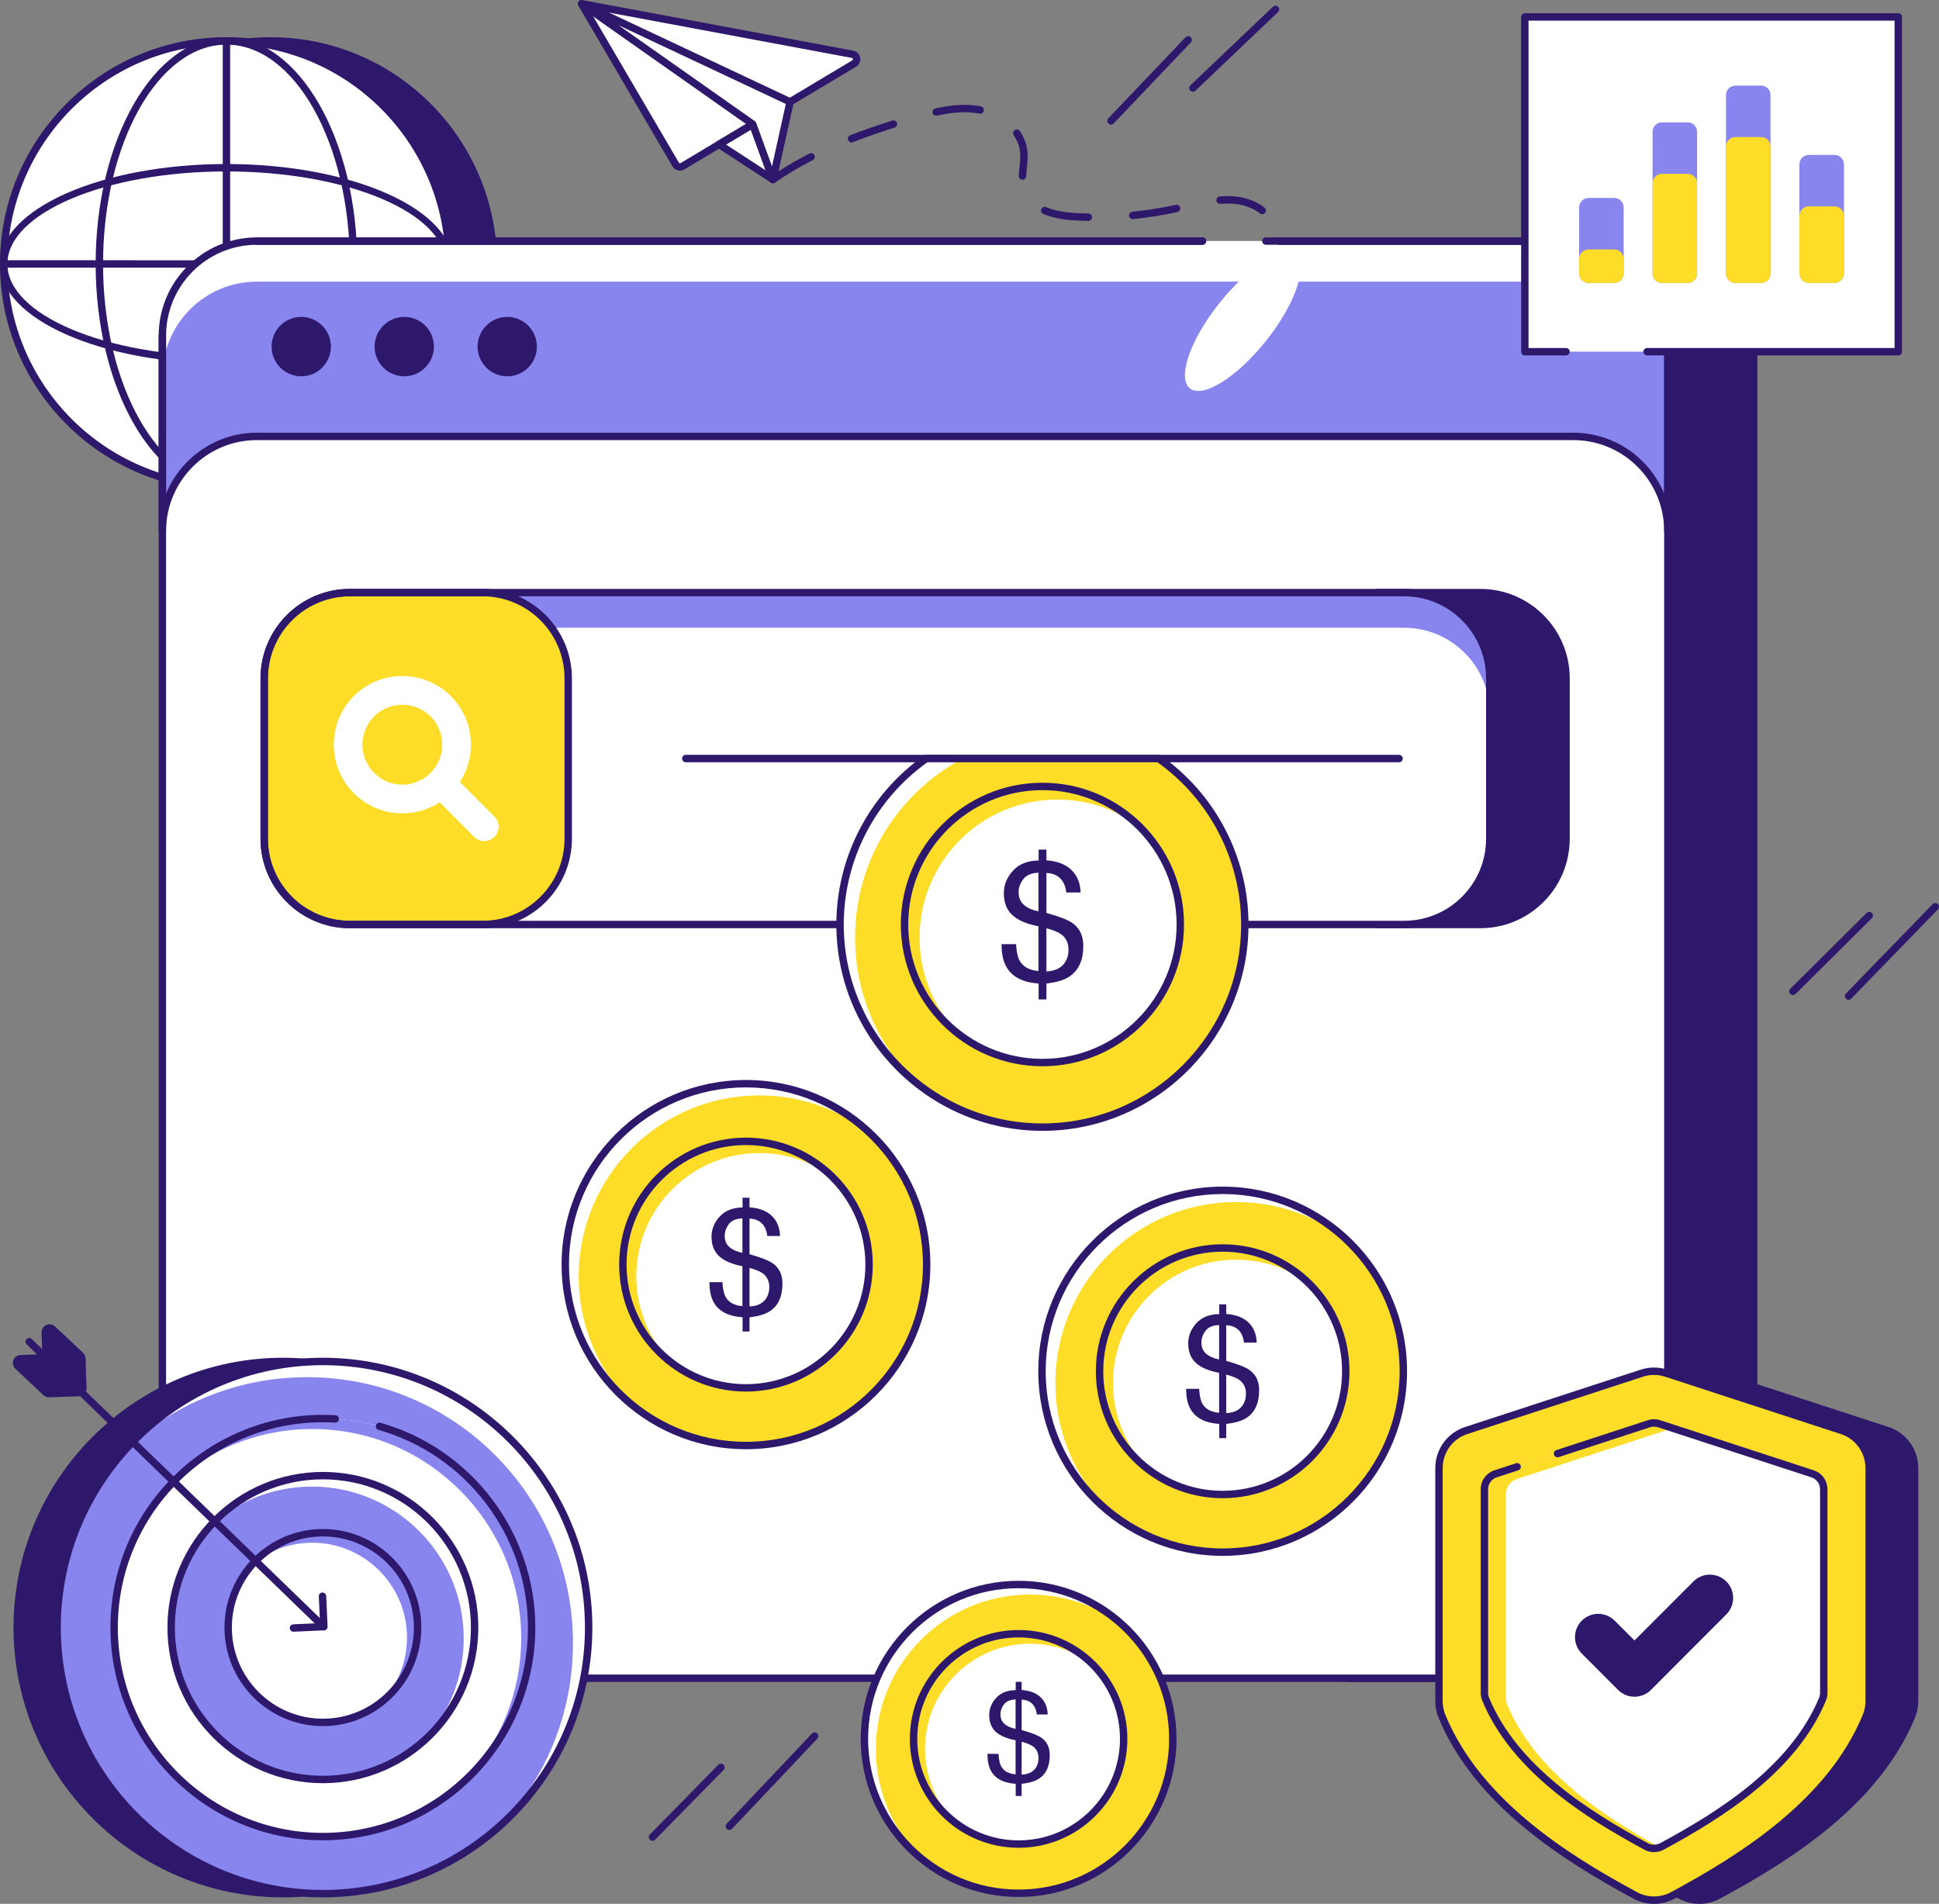 <svg xmlns="http://www.w3.org/2000/svg" width="166" height="163" viewBox="0 0 166 163" fill="none"><rect x="0" y="0" width="166" height="163" fill="#808080" stroke="none"/><g clip-path="url(#clip0_563_511)"><path d="M119.461 25.54C118.557 25.54 117.643 25.43 116.745 25.212C116.575 25.17 116.471 24.999 116.512 24.829C116.553 24.659 116.725 24.554 116.894 24.596C117.844 24.826 118.809 24.93 119.764 24.901C119.948 24.891 120.084 25.034 120.089 25.209C120.095 25.384 119.957 25.53 119.782 25.535C119.675 25.538 119.568 25.54 119.46 25.54L119.461 25.54ZM113.334 23.747C113.276 23.747 113.218 23.732 113.165 23.698C112.063 23.005 111.103 22.155 110.308 21.17L110.26 21.11C110.151 20.972 110.174 20.773 110.311 20.664C110.448 20.555 110.647 20.578 110.756 20.716L110.787 20.755C111.551 21.702 112.46 22.506 113.502 23.162C113.65 23.255 113.695 23.451 113.602 23.599C113.542 23.695 113.439 23.747 113.334 23.747V23.747ZM93.178 18.911H93.172C92.787 18.904 92.403 18.89 92.018 18.87C90.964 18.812 90.056 18.628 89.32 18.321C89.159 18.253 89.082 18.067 89.15 17.906C89.217 17.744 89.402 17.668 89.564 17.735C90.224 18.01 91.084 18.183 92.053 18.236C92.43 18.257 92.807 18.27 93.184 18.277C93.359 18.28 93.498 18.425 93.495 18.6C93.492 18.773 93.351 18.912 93.178 18.912L93.178 18.911ZM96.972 18.759C96.811 18.759 96.674 18.637 96.657 18.473C96.64 18.299 96.767 18.144 96.941 18.126C98.187 18.003 99.437 17.804 100.655 17.536C100.826 17.498 100.995 17.606 101.033 17.777C101.07 17.948 100.962 18.117 100.791 18.155C99.549 18.428 98.274 18.631 97.004 18.758C96.993 18.759 96.983 18.759 96.972 18.759L96.972 18.759ZM108.057 18.338C107.99 18.338 107.923 18.317 107.866 18.273C107.739 18.176 107.608 18.088 107.477 18.011C106.672 17.536 105.721 17.354 104.478 17.449C104.305 17.462 104.152 17.332 104.138 17.157C104.125 16.983 104.255 16.831 104.43 16.817C105.809 16.711 106.879 16.921 107.798 17.464C107.951 17.554 108.103 17.656 108.25 17.768C108.389 17.874 108.416 18.073 108.31 18.213C108.247 18.295 108.153 18.338 108.057 18.338L108.057 18.338ZM66.168 15.687C66.067 15.687 65.968 15.639 65.906 15.55C65.807 15.406 65.844 15.209 65.987 15.109C66.999 14.41 68.109 13.75 69.288 13.147C69.444 13.067 69.635 13.129 69.714 13.285C69.794 13.44 69.732 13.632 69.576 13.711C68.422 14.303 67.336 14.948 66.347 15.631C66.292 15.669 66.23 15.688 66.168 15.688V15.687ZM87.534 15.389C87.528 15.389 87.523 15.389 87.518 15.389C87.343 15.381 87.208 15.232 87.217 15.057C87.229 14.817 87.254 14.574 87.278 14.331C87.312 14.001 87.344 13.689 87.344 13.377C87.344 13.243 87.338 13.121 87.326 13.004C87.273 12.504 87.093 12.024 86.789 11.578C86.69 11.433 86.728 11.236 86.872 11.137C87.017 11.039 87.214 11.076 87.312 11.22C87.675 11.755 87.892 12.333 87.956 12.937C87.97 13.077 87.977 13.221 87.977 13.378C87.977 13.722 87.942 14.065 87.908 14.397C87.884 14.628 87.861 14.86 87.849 15.089C87.841 15.258 87.701 15.39 87.533 15.39L87.534 15.389ZM72.9 12.195C72.774 12.195 72.654 12.119 72.605 11.994C72.541 11.831 72.622 11.646 72.785 11.583C73.896 11.148 75.076 10.736 76.393 10.323C76.56 10.271 76.738 10.364 76.79 10.531C76.843 10.698 76.749 10.876 76.582 10.928C75.279 11.337 74.112 11.745 73.015 12.174C72.977 12.188 72.938 12.195 72.9 12.195H72.9ZM80.145 9.91C80 9.91 79.869 9.81 79.836 9.662C79.798 9.491 79.906 9.322 80.076 9.283C81.614 8.942 82.855 8.889 83.975 9.108C84.147 9.141 84.258 9.308 84.225 9.479C84.191 9.651 84.024 9.763 83.853 9.73C82.82 9.528 81.663 9.58 80.213 9.903C80.19 9.908 80.167 9.91 80.144 9.91L80.145 9.91Z" fill="#2E186B"></path><path d="M23.169 41.693C33.701 41.693 42.239 33.144 42.239 22.598C42.239 12.052 33.701 3.503 23.169 3.503C12.637 3.503 4.099 12.052 4.099 22.598C4.099 33.144 12.637 41.693 23.169 41.693Z" fill="#2E186B"></path><path d="M23.169 42.01C12.479 42.01 3.782 33.302 3.782 22.598C3.782 11.894 12.479 3.186 23.169 3.186C33.859 3.186 42.556 11.894 42.556 22.598C42.556 33.302 33.859 42.01 23.169 42.01V42.01ZM23.169 3.82C12.828 3.82 4.415 12.244 4.415 22.598C4.415 32.953 12.828 41.377 23.169 41.377C33.51 41.377 41.923 32.953 41.923 22.598C41.923 12.244 33.51 3.82 23.169 3.82Z" fill="#2E186B"></path><path d="M19.387 41.693C29.919 41.693 38.457 33.144 38.457 22.598C38.457 12.052 29.919 3.503 19.387 3.503C8.855 3.503 0.317 12.052 0.317 22.598C0.317 33.144 8.855 41.693 19.387 41.693Z" fill="white"></path><path d="M19.387 42.01C8.697 42.01 0 33.302 0 22.598C0 11.893 8.697 3.186 19.387 3.186C30.077 3.186 38.774 11.894 38.774 22.598C38.774 33.302 30.077 42.01 19.387 42.01V42.01ZM19.387 3.82C9.046 3.82 0.633 12.244 0.633 22.598C0.633 32.953 9.046 41.377 19.387 41.377C29.728 41.377 38.141 32.953 38.141 22.598C38.141 12.244 29.728 3.82 19.387 3.82Z" fill="#2E186B"></path><path d="M19.387 31.152C8.697 31.152 0 27.315 0 22.598C0 17.881 8.697 14.043 19.387 14.043C30.077 14.043 38.774 17.881 38.774 22.598C38.774 27.315 30.077 31.152 19.387 31.152ZM19.387 14.678C9.046 14.678 0.633 18.231 0.633 22.598C0.633 26.965 9.046 30.518 19.387 30.518C29.728 30.518 38.141 26.965 38.141 22.598C38.141 18.231 29.728 14.678 19.387 14.678Z" fill="#2E186B"></path><path d="M19.387 42.01C13.212 42.01 8.189 33.302 8.189 22.598C8.189 11.894 13.212 3.186 19.387 3.186C25.561 3.186 30.585 11.894 30.585 22.598C30.585 33.302 25.561 42.01 19.387 42.01V42.01ZM19.387 3.82C13.561 3.82 8.822 12.244 8.822 22.598C8.822 32.953 13.561 41.377 19.387 41.377C25.212 41.377 29.951 32.953 29.951 22.598C29.951 12.244 25.212 3.82 19.387 3.82Z" fill="#2E186B"></path><path d="M19.387 42.01C19.212 42.01 19.07 41.869 19.07 41.693V3.503C19.07 3.327 19.212 3.186 19.387 3.186C19.562 3.186 19.703 3.327 19.703 3.503V41.693C19.703 41.868 19.562 42.01 19.387 42.01V42.01Z" fill="#2E186B"></path><path d="M38.457 22.917L0.317 22.915C0.142 22.915 0 22.773 0 22.598C0 22.423 0.142 22.281 0.317 22.281L38.457 22.283C38.632 22.283 38.774 22.425 38.774 22.6C38.774 22.775 38.632 22.917 38.457 22.917Z" fill="#2E186B"></path><path d="M55.859 157.603C55.779 157.603 55.699 157.573 55.638 157.512C55.513 157.389 55.511 157.189 55.634 157.064L61.495 151.091C61.618 150.966 61.819 150.965 61.943 151.088C62.068 151.211 62.07 151.411 61.947 151.536L56.085 157.508C56.023 157.571 55.941 157.603 55.859 157.603V157.603Z" fill="#2E186B"></path><path d="M62.441 156.676C62.363 156.676 62.285 156.647 62.224 156.589C62.096 156.469 62.091 156.268 62.211 156.141L69.512 148.418C69.633 148.291 69.833 148.285 69.96 148.405C70.087 148.526 70.093 148.727 69.973 148.854L62.671 156.577C62.609 156.642 62.525 156.676 62.441 156.676V156.676Z" fill="#2E186B"></path><path d="M153.494 85.192C153.413 85.192 153.332 85.161 153.27 85.099C153.147 84.974 153.147 84.773 153.272 84.65L159.804 78.163C159.929 78.04 160.129 78.041 160.252 78.165C160.375 78.29 160.375 78.49 160.25 78.613L153.718 85.1C153.656 85.162 153.575 85.192 153.494 85.192Z" fill="#2E186B"></path><path d="M158.26 85.595C158.181 85.595 158.101 85.565 158.039 85.505C157.914 85.383 157.911 85.183 158.033 85.057L165.456 77.411C165.578 77.286 165.779 77.283 165.904 77.405C166.03 77.527 166.032 77.728 165.91 77.853L158.487 85.499C158.425 85.563 158.343 85.595 158.26 85.595Z" fill="#2E186B"></path><path d="M102.128 7.852C102.044 7.852 101.961 7.819 101.899 7.753C101.778 7.626 101.783 7.425 101.91 7.305L108.981 0.574C109.107 0.453 109.308 0.458 109.429 0.585C109.549 0.712 109.544 0.913 109.417 1.033L102.346 7.764C102.285 7.823 102.207 7.852 102.128 7.852H102.128Z" fill="#2E186B"></path><path d="M95.118 10.663C95.039 10.663 94.961 10.634 94.899 10.576C94.772 10.455 94.768 10.254 94.888 10.127L101.487 3.198C101.608 3.071 101.809 3.067 101.935 3.187C102.062 3.308 102.067 3.509 101.946 3.636L95.347 10.565C95.285 10.63 95.201 10.663 95.118 10.663V10.663Z" fill="#2E186B"></path><path d="M142.043 20.642H115.4V143.681H142.043C146.513 143.681 150.135 140.054 150.135 135.579V28.744C150.135 24.269 146.512 20.642 142.043 20.642Z" fill="#2E186B"></path><path d="M142.043 143.999H115.4C115.225 143.999 115.083 143.857 115.083 143.682V20.641C115.083 20.466 115.225 20.325 115.4 20.325H142.043C146.68 20.325 150.452 24.102 150.452 28.744V135.579C150.452 140.222 146.68 143.999 142.043 143.999ZM115.716 143.364H142.043C146.33 143.364 149.818 139.872 149.818 135.579V28.744C149.818 24.451 146.33 20.959 142.043 20.959H115.716V143.365V143.364Z" fill="#2E186B"></path><path d="M134.696 20.642H21.992C17.524 20.642 13.901 24.269 13.901 28.744V135.579C13.901 140.054 17.524 143.681 21.992 143.681H134.696C139.164 143.681 142.787 140.054 142.787 135.579V28.744C142.787 24.269 139.164 20.642 134.696 20.642Z" fill="white"></path><path d="M142.787 28.745V45.466C142.787 40.992 139.163 37.363 134.694 37.363H21.994C17.525 37.363 13.901 40.992 13.901 45.466V28.745C13.901 24.27 17.525 20.642 21.994 20.642H134.695C139.164 20.642 142.788 24.27 142.788 28.745H142.787Z" fill="#8885EF"></path><path d="M142.787 28.745V32.216C142.787 27.745 139.163 24.113 134.694 24.113H21.994C17.525 24.113 13.901 27.745 13.901 32.216V28.745C13.901 24.27 17.525 20.642 21.994 20.642H134.695C139.164 20.642 142.788 24.27 142.788 28.745H142.787Z" fill="white"></path><path d="M142.787 45.783C142.612 45.783 142.47 45.641 142.47 45.466C142.47 41.173 138.982 37.68 134.695 37.68H21.993C17.706 37.68 14.218 41.173 14.218 45.466C14.218 45.641 14.076 45.783 13.901 45.783C13.726 45.783 13.585 45.641 13.585 45.466V28.745C13.585 24.102 17.357 20.325 21.994 20.325H102.946C103.121 20.325 103.262 20.466 103.262 20.641C103.262 20.817 103.121 20.958 102.946 20.958H21.993C17.706 20.958 14.218 24.451 14.218 28.744V42.26C15.48 39.203 18.49 37.045 21.993 37.045H134.695C138.198 37.045 141.209 39.203 142.47 42.26V28.744C142.47 24.451 138.982 20.958 134.695 20.958H108.373C108.198 20.958 108.056 20.817 108.056 20.641C108.056 20.466 108.198 20.325 108.373 20.325H134.695C139.331 20.325 143.104 24.102 143.104 28.745V45.466C143.104 45.641 142.962 45.783 142.787 45.783H142.787Z" fill="#2E186B"></path><path d="M33.347 143.999H21.992C17.356 143.999 13.584 140.222 13.584 135.579V28.744C13.584 28.569 13.725 28.427 13.9 28.427C14.075 28.427 14.217 28.569 14.217 28.744V135.579C14.217 139.872 17.705 143.364 21.992 143.364H33.346C33.521 143.364 33.663 143.506 33.663 143.681C33.663 143.856 33.521 143.998 33.346 143.998L33.347 143.999Z" fill="#2E186B"></path><path d="M134.695 143.999H42.562C42.387 143.999 42.245 143.857 42.245 143.682C42.245 143.507 42.387 143.365 42.562 143.365H134.695C138.983 143.365 142.47 139.872 142.47 135.58V28.744C142.47 24.451 138.982 20.959 134.695 20.959H109.5C109.325 20.959 109.183 20.817 109.183 20.642C109.183 20.467 109.325 20.325 109.5 20.325H134.695C139.332 20.325 143.104 24.102 143.104 28.744V135.58C143.104 140.222 139.332 143.999 134.695 143.999V143.999Z" fill="#2E186B"></path><path d="M102.946 20.959H21.992C21.817 20.959 21.676 20.817 21.676 20.642C21.676 20.467 21.817 20.325 21.992 20.325H102.946C103.12 20.325 103.262 20.467 103.262 20.642C103.262 20.817 103.12 20.959 102.946 20.959Z" fill="#2E186B"></path><path d="M25.791 32.216C27.193 32.216 28.329 31.078 28.329 29.674C28.329 28.271 27.193 27.133 25.791 27.133C24.389 27.133 23.253 28.271 23.253 29.674C23.253 31.078 24.389 32.216 25.791 32.216Z" fill="#2E186B"></path><path d="M34.608 32.216C36.01 32.216 37.147 31.078 37.147 29.674C37.147 28.271 36.01 27.133 34.608 27.133C33.206 27.133 32.07 28.271 32.07 29.674C32.07 31.078 33.206 32.216 34.608 32.216Z" fill="#2E186B"></path><path d="M43.425 32.216C44.827 32.216 45.964 31.078 45.964 29.674C45.964 28.271 44.827 27.133 43.425 27.133C42.024 27.133 40.887 28.271 40.887 29.674C40.887 31.078 42.024 32.216 43.425 32.216Z" fill="#2E186B"></path><path d="M108.399 29.164C110.895 26.023 112.019 22.76 110.91 21.877C109.801 20.993 106.878 22.823 104.382 25.964C101.885 29.105 100.761 32.368 101.87 33.252C102.98 34.135 105.902 32.305 108.399 29.164Z" fill="white"></path><path d="M24.226 162.127C36.791 162.127 46.978 151.927 46.978 139.345C46.978 126.763 36.791 116.563 24.226 116.563C11.66 116.563 1.474 126.763 1.474 139.345C1.474 151.927 11.66 162.127 24.226 162.127Z" fill="#2E186B"></path><path d="M24.226 162.444C11.506 162.444 1.157 152.081 1.157 139.345C1.157 126.608 11.506 116.245 24.226 116.245C36.946 116.245 47.295 126.608 47.295 139.345C47.295 152.081 36.946 162.444 24.226 162.444ZM24.226 116.88C11.855 116.88 1.79 126.958 1.79 139.345C1.79 151.732 11.855 161.81 24.226 161.81C36.597 161.81 46.661 151.732 46.661 139.345C46.661 126.958 36.597 116.88 24.226 116.88Z" fill="#2E186B"></path><path d="M27.643 162.127C40.209 162.127 50.395 151.927 50.395 139.345C50.395 126.763 40.209 116.563 27.643 116.563C15.077 116.563 4.891 126.763 4.891 139.345C4.891 151.927 15.077 162.127 27.643 162.127Z" fill="#8885EF"></path><path d="M10.899 123.923C14.95 120.187 20.358 117.907 26.301 117.907C38.867 117.907 49.053 128.107 49.053 140.689C49.053 146.639 46.776 152.054 43.045 156.111C47.565 151.949 50.395 145.98 50.395 139.345C50.395 126.763 40.209 116.563 27.643 116.563C21.017 116.563 15.055 119.397 10.899 123.923Z" fill="white"></path><path d="M27.642 157.239C37.497 157.239 45.514 149.212 45.514 139.345C45.514 129.477 37.497 121.45 27.642 121.45C17.788 121.45 9.771 129.477 9.771 139.345C9.771 149.212 17.788 157.239 27.642 157.239Z" fill="white"></path><path d="M14.572 127.154C17.764 124.172 22.047 122.347 26.747 122.347C36.602 122.347 44.619 130.374 44.619 140.241C44.619 144.955 42.788 149.251 39.799 152.45C43.313 149.18 45.514 144.516 45.514 139.345C45.514 129.477 37.497 121.45 27.643 121.45C22.489 121.45 17.837 123.647 14.572 127.154Z" fill="#8885EF"></path><path d="M27.642 152.352C34.806 152.352 40.633 146.517 40.633 139.345C40.633 132.172 34.806 126.337 27.642 126.337C20.479 126.337 14.652 132.172 14.652 139.345C14.652 146.517 20.48 152.352 27.642 152.352Z" fill="#FDDD28"></path><path d="M27.642 152.352C34.806 152.352 40.633 146.517 40.633 139.345C40.633 132.172 34.806 126.337 27.642 126.337C20.479 126.337 14.652 132.172 14.652 139.345C14.652 146.517 20.48 152.352 27.642 152.352Z" fill="#8885EF"></path><path d="M18.008 130.634C20.312 128.544 23.362 127.274 26.708 127.274C33.871 127.274 39.699 133.109 39.699 140.281C39.699 143.631 38.43 146.686 36.343 148.993C38.976 146.613 40.633 143.17 40.633 139.345C40.633 132.173 34.806 126.338 27.643 126.338C23.824 126.338 20.385 127.997 18.008 130.634Z" fill="white"></path><path d="M27.642 147.465C32.114 147.465 35.752 143.822 35.752 139.345C35.752 134.868 32.114 131.225 27.642 131.225C23.171 131.225 19.533 134.868 19.533 139.345C19.533 143.822 23.171 147.465 27.642 147.465Z" fill="white"></path><path d="M21.649 133.879C23.043 132.755 24.812 132.08 26.735 132.08C31.206 132.08 34.844 135.724 34.844 140.2C34.844 142.304 34.041 144.223 32.729 145.667C34.571 144.177 35.752 141.897 35.752 139.345C35.752 134.869 32.113 131.225 27.642 131.225C25.273 131.225 23.135 132.249 21.649 133.879H21.649Z" fill="#8885EF"></path><path d="M27.642 157.557C17.614 157.557 9.455 149.387 9.455 139.345C9.455 129.303 17.614 121.133 27.642 121.133C28.001 121.133 28.363 121.144 28.719 121.165C28.894 121.175 29.027 121.325 29.017 121.5C29.007 121.675 28.853 121.81 28.682 121.798C28.339 121.778 27.989 121.768 27.642 121.768C17.963 121.768 10.088 129.653 10.088 139.345C10.088 149.038 17.963 156.923 27.642 156.923C37.322 156.923 45.197 149.038 45.197 139.345C45.197 131.509 39.935 124.551 32.401 122.424C32.233 122.376 32.134 122.201 32.182 122.033C32.229 121.864 32.404 121.766 32.573 121.814C40.379 124.017 45.83 131.227 45.83 139.345C45.83 149.387 37.671 157.557 27.642 157.557V157.557Z" fill="#2E186B"></path><path d="M27.642 152.669C20.305 152.669 14.335 146.692 14.335 139.345C14.335 131.997 20.305 126.02 27.642 126.02C34.98 126.02 40.95 131.997 40.95 139.345C40.95 146.692 34.98 152.669 27.642 152.669ZM27.642 126.654C20.654 126.654 14.969 132.347 14.969 139.345C14.969 146.342 20.654 152.035 27.642 152.035C34.631 152.035 40.316 146.342 40.316 139.345C40.316 132.347 34.631 126.654 27.642 126.654Z" fill="#2E186B"></path><path d="M27.642 147.782C22.996 147.782 19.217 143.997 19.217 139.345C19.217 134.692 22.996 130.908 27.642 130.908C32.288 130.908 36.069 134.692 36.069 139.345C36.069 143.997 32.289 147.782 27.642 147.782ZM27.642 131.542C23.345 131.542 19.85 135.042 19.85 139.345C19.85 143.648 23.345 147.148 27.642 147.148C31.939 147.148 35.435 143.647 35.435 139.345C35.435 135.043 31.939 131.542 27.642 131.542Z" fill="#2E186B"></path><path d="M27.643 162.444C14.922 162.444 4.574 152.081 4.574 139.345C4.574 126.608 14.922 116.245 27.643 116.245C40.363 116.245 50.712 126.608 50.712 139.345C50.712 152.081 40.363 162.444 27.643 162.444ZM27.643 116.88C15.272 116.88 5.207 126.958 5.207 139.345C5.207 151.732 15.272 161.81 27.643 161.81C40.013 161.81 50.078 151.732 50.078 139.345C50.078 126.958 40.013 116.88 27.643 116.88Z" fill="#2E186B"></path><path d="M27.694 139.592C27.615 139.592 27.535 139.562 27.474 139.502L2.283 115.099C2.157 114.977 2.154 114.777 2.276 114.651C2.397 114.525 2.598 114.521 2.724 114.644L27.914 139.047C28.04 139.168 28.043 139.369 27.922 139.495C27.859 139.559 27.777 139.592 27.694 139.592H27.694Z" fill="#2E186B"></path><path d="M1.534 116.959L3.934 119.214C4.003 119.28 4.098 119.316 4.195 119.312L6.735 119.229C6.938 119.224 7.096 119.053 7.091 118.85L7.008 116.307C7.006 116.209 6.964 116.119 6.894 116.051L4.494 113.799C4.255 113.574 3.866 113.75 3.875 114.077L3.935 115.886C3.94 116.089 3.781 116.259 3.579 116.265L1.773 116.325C1.445 116.334 1.294 116.734 1.534 116.959Z" fill="#2E186B"></path><path d="M4.178 119.63C4.009 119.63 3.842 119.563 3.716 119.444L1.318 117.191C1.114 117 1.046 116.708 1.145 116.448C1.243 116.188 1.486 116.015 1.764 116.008L3.569 115.948C3.597 115.947 3.619 115.922 3.618 115.894L3.559 114.088C3.551 113.808 3.709 113.555 3.961 113.442C4.213 113.328 4.507 113.377 4.711 113.567L7.111 115.82C7.247 115.953 7.322 116.122 7.326 116.301L7.408 118.84C7.413 119.024 7.347 119.198 7.223 119.331C7.097 119.465 6.927 119.542 6.744 119.547L4.206 119.629C4.197 119.629 4.187 119.63 4.179 119.63L4.178 119.63ZM4.244 114.015C4.238 114.015 4.23 114.016 4.222 114.02C4.191 114.034 4.192 114.059 4.192 114.069L4.252 115.875C4.262 116.256 3.964 116.572 3.588 116.582L1.784 116.642C1.772 116.642 1.748 116.642 1.737 116.673C1.726 116.704 1.743 116.721 1.75 116.727L4.151 118.982C4.16 118.991 4.172 118.997 4.182 118.995L6.725 118.912C6.751 118.911 6.775 118.882 6.775 118.858L6.692 116.317C6.692 116.298 6.68 116.284 6.673 116.277L4.278 114.029C4.273 114.025 4.262 114.014 4.244 114.014L4.244 114.015Z" fill="#2E186B"></path><path d="M25.125 139.7C24.956 139.7 24.816 139.567 24.808 139.397C24.801 139.222 24.936 139.074 25.111 139.066L27.396 138.963L27.294 136.675C27.286 136.5 27.421 136.351 27.596 136.344C27.765 136.337 27.919 136.471 27.927 136.646L28.044 139.252C28.051 139.427 27.916 139.575 27.741 139.583L25.139 139.7C25.135 139.7 25.13 139.7 25.125 139.7V139.7Z" fill="#2E186B"></path><path d="M73.124 5.438L58.434 14.232C58.229 14.354 57.964 14.286 57.844 14.08L49.783 0.317L72.982 4.647C73.371 4.72 73.463 5.235 73.124 5.438" fill="white"></path><path d="M64.444 10.634L61.558 12.361L66.167 15.37L64.444 10.634Z" fill="white"></path><path d="M58.215 14.61C58.152 14.61 58.09 14.602 58.029 14.586C57.834 14.536 57.672 14.414 57.57 14.241L49.51 0.478C49.447 0.371 49.453 0.237 49.524 0.135C49.595 0.034 49.719 -0.017 49.841 0.006L73.041 4.336C73.348 4.393 73.583 4.629 73.638 4.938C73.693 5.246 73.555 5.549 73.287 5.71L58.596 14.504C58.478 14.574 58.347 14.61 58.215 14.61V14.61ZM50.407 0.756L58.117 13.92C58.137 13.955 58.169 13.968 58.186 13.972C58.203 13.976 58.236 13.981 58.271 13.96L72.962 5.166C73.02 5.131 73.02 5.078 73.015 5.05C73.01 5.021 72.991 4.971 72.925 4.959L50.407 0.756Z" fill="#2E186B"></path><path d="M66.167 15.687C66.107 15.687 66.047 15.67 65.994 15.636L61.385 12.627C61.294 12.567 61.24 12.464 61.242 12.355C61.244 12.246 61.302 12.145 61.395 12.089L64.282 10.361C64.363 10.313 64.461 10.303 64.55 10.335C64.639 10.367 64.709 10.436 64.742 10.525L66.465 15.261C66.511 15.39 66.471 15.534 66.364 15.618C66.307 15.664 66.237 15.687 66.168 15.687H66.167ZM62.156 12.373L65.544 14.585L64.278 11.102L62.156 12.373Z" fill="#2E186B"></path><path d="M66.167 15.37L67.638 8.721L49.783 0.317L64.444 10.634L66.167 15.37Z" fill="white"></path><path d="M66.167 15.687C66.035 15.687 65.915 15.604 65.87 15.478L64.18 10.835L49.601 0.577C49.467 0.482 49.427 0.3 49.509 0.158C49.592 0.016 49.769 -0.039 49.918 0.031L67.773 8.435C67.907 8.498 67.98 8.645 67.948 8.79L66.476 15.439C66.445 15.576 66.328 15.677 66.188 15.687C66.181 15.687 66.174 15.688 66.167 15.688V15.687ZM52.95 2.159L64.626 10.374C64.679 10.411 64.719 10.464 64.742 10.525L66.093 14.24L67.274 8.9L52.95 2.159Z" fill="#2E186B"></path><path d="M163.908 125.695V145.645C163.908 146.102 163.816 146.553 163.638 146.975C160.844 153.696 154.493 158.293 147.089 162.278C146.091 162.815 144.884 162.815 143.886 162.278C136.491 158.293 130.143 153.696 127.348 146.975C127.17 146.553 127.079 146.102 127.079 145.645V125.695C127.079 124.229 128.018 122.929 129.411 122.475L144.44 117.567C145.121 117.344 145.853 117.344 146.535 117.567L161.575 122.475C162.968 122.929 163.908 124.229 163.908 125.695H163.908Z" fill="#2E186B"></path><path d="M145.488 163C144.886 163 144.285 162.853 143.736 162.558C137.585 159.242 130.13 154.489 127.057 147.097C126.862 146.635 126.763 146.146 126.763 145.646V125.695C126.763 124.086 127.789 122.671 129.314 122.174L144.343 117.266C145.092 117.021 145.884 117.021 146.634 117.266L161.675 122.174C163.2 122.671 164.225 124.087 164.225 125.695V145.646C164.225 146.147 164.126 146.635 163.931 147.098C160.857 154.492 153.396 159.244 147.24 162.558C146.691 162.853 146.09 163 145.488 163ZM145.488 117.716C145.168 117.716 144.849 117.766 144.539 117.868L129.51 122.776C128.246 123.188 127.396 124.361 127.396 125.695V145.645C127.396 146.061 127.478 146.467 127.641 146.851C130.638 154.061 137.977 158.734 144.036 161.999C144.945 162.488 146.03 162.488 146.94 161.999C153.004 158.735 160.348 154.063 163.346 146.853C163.509 146.467 163.592 146.061 163.592 145.645V125.695C163.592 124.361 162.742 123.189 161.478 122.776L146.437 117.868C146.127 117.767 145.807 117.716 145.488 117.716Z" fill="#2E186B"></path><path d="M160.021 125.695V145.645C160.021 146.102 159.929 146.553 159.751 146.975C156.957 153.696 150.606 158.293 143.202 162.278C142.204 162.815 140.997 162.815 139.999 162.278C132.604 158.293 126.256 153.696 123.461 146.975C123.284 146.553 123.192 146.102 123.192 145.645V125.695C123.192 124.229 124.131 122.929 125.524 122.475L140.553 117.567C141.234 117.344 141.966 117.344 142.648 117.567L157.688 122.475C159.081 122.929 160.021 124.229 160.021 125.695H160.021Z" fill="#FDDD28"></path><path d="M141.601 163C140.999 163 140.397 162.853 139.849 162.558C133.698 159.242 126.243 154.488 123.17 147.097C122.975 146.635 122.876 146.146 122.876 145.646V125.695C122.876 124.086 123.901 122.671 125.427 122.174L140.455 117.266C141.205 117.021 141.998 117.021 142.747 117.266L157.788 122.174C159.313 122.671 160.339 124.087 160.339 125.695V145.646C160.339 146.146 160.239 146.635 160.044 147.098C156.97 154.491 149.509 159.244 143.353 162.558C142.805 162.853 142.203 163 141.602 163H141.601ZM141.601 117.716C141.281 117.716 140.962 117.766 140.651 117.868L125.623 122.776C124.358 123.188 123.509 124.361 123.509 125.695V145.645C123.509 146.061 123.591 146.467 123.753 146.851C126.751 154.061 134.09 158.734 140.149 161.999C141.058 162.488 142.144 162.488 143.053 161.999C149.116 158.735 156.461 154.063 159.459 146.853C159.622 146.466 159.704 146.06 159.704 145.645V125.695C159.704 124.361 158.855 123.189 157.59 122.776L142.55 117.868C142.239 117.767 141.92 117.716 141.6 117.716H141.601Z" fill="#2E186B"></path><path d="M141.602 158.256C141.37 158.256 141.141 158.198 140.938 158.089C135.834 155.338 129.659 151.421 127.196 145.498C127.118 145.313 127.08 145.126 127.08 144.935V127.514C127.08 126.905 127.467 126.369 128.044 126.18L141.168 121.894C141.308 121.848 141.454 121.825 141.601 121.825C141.748 121.825 141.894 121.848 142.035 121.894L155.168 126.18C155.746 126.368 156.133 126.904 156.133 127.513V144.934C156.133 145.125 156.095 145.312 156.02 145.49C153.554 151.422 147.374 155.339 142.265 158.089C142.063 158.198 141.833 158.255 141.601 158.255L141.602 158.256Z" fill="white"></path><path d="M128.916 127.952V145.372C128.916 145.564 128.955 145.751 129.034 145.935C131.387 151.601 137.14 155.433 142.103 158.165C141.946 158.225 141.773 158.257 141.602 158.257C141.371 158.257 141.141 158.199 140.939 158.088C135.834 155.338 129.658 151.419 127.198 145.498C127.119 145.312 127.08 145.125 127.08 144.934V127.513C127.08 126.903 127.468 126.368 128.045 126.181L141.17 121.894C141.308 121.847 141.456 121.826 141.602 121.826C141.749 121.826 141.896 121.847 142.035 121.894L143.218 122.281C143.148 122.291 143.074 122.31 143.006 122.333L129.882 126.617C129.304 126.806 128.916 127.343 128.916 127.952H128.916Z" fill="#FDDD28"></path><path d="M141.602 158.573C141.318 158.573 141.037 158.502 140.788 158.368C135.638 155.592 129.405 151.634 126.904 145.619C126.811 145.399 126.764 145.168 126.764 144.934V127.513C126.764 126.766 127.239 126.109 127.947 125.879L129.789 125.277C129.956 125.223 130.134 125.314 130.188 125.48C130.242 125.647 130.151 125.826 129.985 125.88L128.143 126.482C127.697 126.627 127.397 127.042 127.397 127.513V144.934C127.397 145.085 127.427 145.229 127.488 145.374C129.913 151.206 136.03 155.083 141.088 157.809C141.402 157.978 141.803 157.978 142.116 157.809C147.178 155.084 153.301 151.207 155.729 145.368C155.788 145.228 155.818 145.082 155.818 144.934V127.513C155.818 127.041 155.518 126.627 155.071 126.481L141.937 122.195C141.72 122.124 141.485 122.124 141.267 122.195L133.438 124.752C133.272 124.806 133.093 124.715 133.039 124.548C132.984 124.382 133.075 124.203 133.242 124.149L141.071 121.592C141.416 121.479 141.79 121.479 142.134 121.592L155.268 125.878C155.976 126.109 156.451 126.766 156.451 127.512V144.934C156.451 145.167 156.405 145.396 156.313 145.613C153.809 151.635 147.571 155.592 142.416 158.368C142.167 158.502 141.886 158.572 141.602 158.572L141.602 158.573Z" fill="#2E186B"></path><path d="M147.793 138.218L141.341 144.682C140.949 145.071 140.442 145.267 139.931 145.267C139.42 145.267 138.909 145.071 138.522 144.682L135.42 141.573C134.641 140.797 134.641 139.531 135.42 138.755C136.195 137.975 137.46 137.975 138.235 138.755L139.931 140.449L144.974 135.399C145.753 134.619 147.014 134.619 147.793 135.399C148.572 136.175 148.572 137.442 147.793 138.218H147.793Z" fill="#2E186B"></path><path d="M126.738 50.736H117.948V79.152H126.738C130.785 79.152 134.069 75.863 134.069 71.811V58.077C134.069 54.025 130.785 50.736 126.738 50.736Z" fill="#2E186B"></path><path d="M126.738 79.469H117.948C117.773 79.469 117.632 79.327 117.632 79.152V50.737C117.632 50.562 117.773 50.42 117.948 50.42H126.738C130.955 50.42 134.386 53.855 134.386 58.078V71.811C134.386 76.034 130.955 79.469 126.738 79.469V79.469ZM118.265 78.835H126.738C130.605 78.835 133.752 75.684 133.752 71.811V58.077C133.752 54.205 130.605 51.054 126.738 51.054H118.265V78.835V78.835Z" fill="#2E186B"></path><path d="M127.54 58.078V71.811C127.54 75.864 124.256 79.152 120.209 79.152H29.947C25.9 79.152 22.619 75.864 22.619 71.811V58.078C22.619 54.025 25.9 50.736 29.947 50.736H120.209C124.256 50.736 127.54 54.025 127.54 58.078Z" fill="white"></path><path d="M127.541 58.078V61.087C127.541 57.034 124.256 53.746 120.209 53.746H29.948C25.9 53.746 22.62 57.034 22.62 61.087V58.078C22.62 54.025 25.901 50.736 29.948 50.736H120.209C124.256 50.736 127.541 54.025 127.541 58.078Z" fill="#8885EF"></path><path d="M48.645 58.078V71.811C48.645 75.864 45.361 79.152 41.314 79.152H29.948C25.9 79.152 22.62 75.864 22.62 71.811V58.078C22.62 54.025 25.901 50.736 29.948 50.736H41.314C45.361 50.736 48.645 54.025 48.645 58.078Z" fill="#FDDD28"></path><path d="M120.209 79.469H29.947C25.732 79.469 22.303 76.034 22.303 71.811V58.077C22.303 53.855 25.732 50.419 29.947 50.419H120.209C124.426 50.419 127.857 53.855 127.857 58.077V71.811C127.857 76.034 124.426 79.469 120.209 79.469ZM29.947 51.053C26.081 51.053 22.936 54.204 22.936 58.077V71.81C22.936 75.683 26.081 78.834 29.947 78.834H120.209C124.077 78.834 127.224 75.683 127.224 71.81V58.077C127.224 54.204 124.077 51.053 120.209 51.053H29.947Z" fill="#2E186B"></path><path d="M41.314 79.469H29.947C25.732 79.469 22.303 76.034 22.303 71.811V58.077C22.303 53.855 25.732 50.419 29.947 50.419H41.314C45.531 50.419 48.962 53.855 48.962 58.077V71.811C48.962 76.034 45.531 79.469 41.314 79.469ZM29.947 51.053C26.081 51.053 22.936 54.204 22.936 58.077V71.81C22.936 75.683 26.081 78.834 29.947 78.834H41.314C45.182 78.834 48.328 75.683 48.328 71.81V58.077C48.328 54.204 45.182 51.053 41.314 51.053H29.947Z" fill="#2E186B"></path><path d="M119.773 65.261H58.711C58.536 65.261 58.394 65.119 58.394 64.944C58.394 64.769 58.536 64.627 58.711 64.627H119.773C119.948 64.627 120.09 64.769 120.09 64.944C120.09 65.119 119.948 65.261 119.773 65.261Z" fill="#2E186B"></path><path d="M42.329 69.912L39.372 66.951C39.985 66.007 40.317 64.907 40.317 63.755C40.317 62.184 39.706 60.708 38.597 59.598C36.308 57.306 32.582 57.306 30.293 59.598C28.003 61.89 28.003 65.62 30.293 67.912C31.402 69.023 32.876 69.635 34.445 69.635C35.595 69.635 36.694 69.302 37.636 68.689L40.593 71.65C40.825 71.882 41.134 72.01 41.461 72.01C41.789 72.01 42.097 71.882 42.329 71.65C42.807 71.171 42.807 70.391 42.329 69.912V69.912ZM36.861 66.175C36.861 66.175 36.861 66.175 36.861 66.176C36.215 66.822 35.358 67.178 34.445 67.178C33.532 67.178 32.673 66.822 32.028 66.175C31.384 65.53 31.029 64.671 31.029 63.755C31.029 62.84 31.384 61.981 32.028 61.336C32.673 60.691 33.531 60.335 34.445 60.335C35.359 60.335 36.217 60.691 36.862 61.336C37.507 61.982 37.863 62.842 37.863 63.755C37.863 64.669 37.507 65.528 36.862 66.175C36.862 66.175 36.862 66.175 36.862 66.175L36.861 66.175Z" fill="white"></path><path d="M106.57 79.152C106.57 88.735 98.811 96.5 89.244 96.5C79.677 96.5 71.918 88.735 71.918 79.152C71.918 73.276 74.835 68.085 79.294 64.946H99.191C103.653 68.085 106.57 73.276 106.57 79.152Z" fill="#FDDD28"></path><path d="M73.204 80.274C73.204 85.189 75.243 89.625 78.524 92.781C74.499 89.606 71.915 84.682 71.915 79.151C71.915 73.275 74.831 68.085 79.294 64.945H82.416C76.937 67.856 73.204 73.631 73.204 80.274Z" fill="white"></path><path d="M101.249 66.645C100.439 66.005 99.571 65.434 98.652 64.946H99.187C99.919 65.46 100.606 66.027 101.249 66.645H101.249Z" fill="white"></path><path d="M89.244 96.817C79.516 96.817 71.601 88.893 71.601 79.152C71.601 73.405 74.409 67.998 79.112 64.687C79.165 64.649 79.228 64.629 79.294 64.629H99.191C99.256 64.629 99.32 64.649 99.373 64.687C104.077 67.997 106.886 73.404 106.886 79.152C106.886 88.893 98.972 96.818 89.244 96.818V96.817ZM79.394 65.263C74.909 68.46 72.235 73.644 72.235 79.151C72.235 88.543 79.865 96.183 89.244 96.183C98.623 96.183 106.253 88.543 106.253 79.151C106.253 73.643 103.578 68.459 99.091 65.263H79.394Z" fill="#2E186B"></path><path d="M89.243 90.972C95.763 90.972 101.048 85.68 101.048 79.152C101.048 72.624 95.763 67.332 89.243 67.332C82.723 67.332 77.438 72.624 77.438 79.152C77.438 85.68 82.723 90.972 89.243 90.972Z" fill="white"></path><path d="M97.618 70.822C95.645 69.338 93.191 68.456 90.53 68.456C84.013 68.456 78.727 73.745 78.727 80.274C78.727 83.528 80.041 86.477 82.167 88.614C79.297 86.458 77.439 83.024 77.439 79.152C77.439 72.623 82.724 67.33 89.242 67.33C92.516 67.33 95.48 68.665 97.618 70.822H97.618Z" fill="#FDDD28"></path><path d="M89.243 91.289C82.559 91.289 77.121 85.844 77.121 79.152C77.121 72.46 82.559 67.014 89.243 67.014C95.927 67.014 101.364 72.46 101.364 79.152C101.364 85.844 95.927 91.289 89.243 91.289ZM89.243 67.648C82.908 67.648 77.755 72.809 77.755 79.152C77.755 85.495 82.908 90.655 89.243 90.655C95.578 90.655 100.731 85.495 100.731 79.152C100.731 72.809 95.578 67.648 89.243 67.648Z" fill="#2E186B"></path><path d="M86.723 74.544C87.245 73.972 87.976 73.682 88.917 73.672V72.737H89.584V73.658C90.515 73.724 91.23 73.999 91.728 74.484C92.227 74.969 92.488 75.61 92.511 76.407H91.283C91.25 76.051 91.154 75.744 90.995 75.486C90.7 75.013 90.23 74.764 89.584 74.74V78.157C90.67 78.462 91.407 78.747 91.795 79.014C92.427 79.455 92.743 80.106 92.743 80.968C92.743 82.215 92.338 83.1 91.528 83.625C91.079 83.916 90.431 84.108 89.584 84.202V85.566H88.917V84.202C87.555 84.113 86.63 83.63 86.144 82.754C85.877 82.281 85.743 81.641 85.743 80.835H86.986C87.023 81.477 87.124 81.945 87.288 82.241C87.578 82.77 88.116 83.068 88.902 83.133V79.303C87.891 79.111 87.145 78.79 86.663 78.34C86.181 77.89 85.94 77.267 85.94 76.47C85.94 75.758 86.201 75.115 86.723 74.544V74.544ZM87.663 77.475C87.97 77.738 88.383 77.921 88.902 78.023V74.72C88.289 74.743 87.853 74.931 87.593 75.282C87.334 75.633 87.204 76.001 87.204 76.386C87.204 76.85 87.357 77.213 87.664 77.475H87.663ZM91.24 82.29C91.399 82.009 91.478 81.683 91.478 81.313C91.478 80.728 91.263 80.282 90.833 79.978C90.584 79.799 90.168 79.631 89.583 79.472V83.169C90.383 83.131 90.936 82.838 91.24 82.29Z" fill="#2E186B"></path><path d="M63.863 123.759C72.407 123.759 79.332 116.824 79.332 108.27C79.332 99.715 72.407 92.781 63.863 92.781C55.32 92.781 48.395 99.715 48.395 108.27C48.395 116.824 55.32 123.759 63.863 123.759Z" fill="#FDDD28"></path><path d="M49.544 109.272C49.544 113.661 51.365 117.621 54.294 120.438C50.7 117.604 48.393 113.208 48.393 108.27C48.393 99.715 55.321 92.781 63.862 92.781C68.024 92.781 71.804 94.426 74.583 97.104C71.951 95.023 68.626 93.783 65.013 93.783C56.471 93.783 49.544 100.72 49.544 109.272V109.272Z" fill="white"></path><path d="M63.863 124.076C55.159 124.076 48.078 116.985 48.078 108.27C48.078 99.554 55.159 92.464 63.863 92.464C72.567 92.464 79.649 99.554 79.649 108.27C79.649 116.985 72.567 124.076 63.863 124.076ZM63.863 93.098C55.508 93.098 48.711 99.904 48.711 108.27C48.711 116.635 55.508 123.441 63.863 123.441C72.219 123.441 79.015 116.635 79.015 108.27C79.015 99.904 72.218 93.098 63.863 93.098Z" fill="#2E186B"></path><path d="M63.863 118.823C69.684 118.823 74.403 114.098 74.403 108.27C74.403 102.441 69.684 97.716 63.863 97.716C58.043 97.716 53.324 102.441 53.324 108.27C53.324 114.098 58.043 118.823 63.863 118.823Z" fill="white"></path><path d="M71.34 100.833C69.579 99.508 67.388 98.721 65.013 98.721C59.194 98.721 54.475 103.443 54.475 109.272C54.475 112.177 55.648 114.809 57.546 116.718C54.984 114.793 53.324 111.727 53.324 108.27C53.324 102.441 58.043 97.716 63.862 97.716C66.785 97.716 69.432 98.908 71.34 100.833V100.833Z" fill="#FDDD28"></path><path d="M63.863 119.14C57.877 119.14 53.007 114.264 53.007 108.27C53.007 102.276 57.877 97.4 63.863 97.4C69.849 97.4 74.719 102.276 74.719 108.27C74.719 114.264 69.849 119.14 63.863 119.14ZM63.863 98.034C58.226 98.034 53.64 102.626 53.64 108.27C53.64 113.914 58.226 118.506 63.863 118.506C69.5 118.506 74.086 113.914 74.086 108.27C74.086 102.626 69.5 98.034 63.863 98.034Z" fill="#2E186B"></path><path d="M61.613 104.156C62.079 103.646 62.732 103.386 63.572 103.378V102.543H64.167V103.366C64.998 103.424 65.636 103.67 66.082 104.103C66.527 104.536 66.76 105.108 66.78 105.819H65.684C65.654 105.501 65.569 105.227 65.427 104.997C65.163 104.575 64.743 104.353 64.167 104.332V107.382C65.136 107.654 65.794 107.909 66.141 108.148C66.705 108.541 66.987 109.122 66.987 109.892C66.987 111.005 66.626 111.796 65.903 112.264C65.502 112.524 64.923 112.695 64.167 112.779V113.996H63.572V112.779C62.355 112.699 61.531 112.269 61.096 111.486C60.858 111.064 60.739 110.492 60.739 109.773H61.848C61.882 110.346 61.971 110.765 62.118 111.028C62.377 111.501 62.857 111.766 63.559 111.825V108.405C62.657 108.233 61.99 107.947 61.56 107.545C61.129 107.144 60.914 106.587 60.914 105.876C60.914 105.24 61.147 104.667 61.613 104.156V104.156ZM62.453 106.773C62.727 107.007 63.096 107.17 63.559 107.262V104.313C63.012 104.334 62.622 104.501 62.39 104.815C62.158 105.129 62.042 105.457 62.042 105.8C62.042 106.215 62.179 106.539 62.453 106.773H62.453ZM65.647 111.072C65.789 110.821 65.86 110.53 65.86 110.199C65.86 109.676 65.667 109.279 65.283 109.007C65.061 108.848 64.69 108.697 64.167 108.555V111.856C64.882 111.823 65.375 111.561 65.646 111.072H65.647Z" fill="#2E186B"></path><path d="M104.673 132.889C113.217 132.889 120.142 125.954 120.142 117.4C120.142 108.845 113.217 101.911 104.673 101.911C96.13 101.911 89.205 108.845 89.205 117.4C89.205 125.954 96.13 132.889 104.673 132.889Z" fill="#FDDD28"></path><path d="M90.354 118.402C90.354 122.79 92.175 126.751 95.104 129.568C91.51 126.734 89.203 122.337 89.203 117.4C89.203 108.844 96.131 101.911 104.672 101.911C108.834 101.911 112.614 103.556 115.393 106.234C112.761 104.153 109.436 102.913 105.823 102.913C97.281 102.913 90.354 109.849 90.354 118.402V118.402Z" fill="white"></path><path d="M104.673 133.206C95.969 133.206 88.888 126.115 88.888 117.4C88.888 108.684 95.969 101.594 104.673 101.594C113.378 101.594 120.459 108.684 120.459 117.4C120.459 126.115 113.378 133.206 104.673 133.206ZM104.673 102.228C96.319 102.228 89.521 109.034 89.521 117.4C89.521 125.765 96.319 132.571 104.673 132.571C113.028 132.571 119.825 125.765 119.825 117.4C119.825 109.034 113.028 102.228 104.673 102.228Z" fill="#2E186B"></path><path d="M104.673 127.953C110.494 127.953 115.213 123.228 115.213 117.4C115.213 111.571 110.494 106.846 104.673 106.846C98.853 106.846 94.134 111.571 94.134 117.4C94.134 123.228 98.853 127.953 104.673 127.953Z" fill="white"></path><path d="M112.15 109.963C110.389 108.638 108.198 107.851 105.823 107.851C100.004 107.851 95.285 112.573 95.285 118.402C95.285 121.306 96.458 123.939 98.356 125.848C95.794 123.923 94.134 120.857 94.134 117.4C94.134 111.571 98.853 106.846 104.672 106.846C107.595 106.846 110.242 108.038 112.15 109.963V109.963Z" fill="#FDDD28"></path><path d="M104.673 128.27C98.687 128.27 93.817 123.394 93.817 117.4C93.817 111.406 98.687 106.529 104.673 106.529C110.659 106.529 115.529 111.406 115.529 117.4C115.529 123.394 110.659 128.27 104.673 128.27ZM104.673 107.164C99.037 107.164 94.451 111.756 94.451 117.4C94.451 123.044 99.037 127.636 104.673 127.636C110.31 127.636 114.896 123.044 114.896 117.4C114.896 111.756 110.31 107.164 104.673 107.164Z" fill="#2E186B"></path><path d="M102.423 113.286C102.889 112.776 103.542 112.516 104.382 112.508V111.673H104.977V112.495C105.808 112.554 106.447 112.8 106.892 113.233C107.337 113.666 107.57 114.238 107.59 114.949H106.494C106.464 114.631 106.379 114.357 106.237 114.127C105.973 113.705 105.553 113.483 104.977 113.462V116.512C105.946 116.784 106.604 117.039 106.951 117.277C107.515 117.671 107.797 118.252 107.797 119.022C107.797 120.135 107.436 120.926 106.713 121.394C106.312 121.654 105.733 121.825 104.977 121.909V123.126H104.382V121.909C103.166 121.829 102.341 121.398 101.906 120.616C101.668 120.194 101.549 119.622 101.549 118.903H102.658C102.692 119.476 102.781 119.894 102.928 120.158C103.187 120.631 103.667 120.896 104.369 120.955V117.535C103.467 117.363 102.8 117.077 102.37 116.675C101.94 116.274 101.724 115.717 101.724 115.006C101.724 114.37 101.957 113.797 102.423 113.286V113.286ZM103.263 115.903C103.537 116.137 103.906 116.3 104.369 116.392V113.443C103.822 113.464 103.432 113.631 103.2 113.945C102.968 114.259 102.853 114.587 102.853 114.93C102.853 115.345 102.989 115.669 103.263 115.903H103.263ZM106.456 120.202C106.598 119.951 106.669 119.66 106.669 119.329C106.669 118.806 106.477 118.409 106.093 118.137C105.871 117.978 105.499 117.827 104.977 117.685V120.986C105.691 120.952 106.184 120.691 106.456 120.202H106.456Z" fill="#2E186B"></path><path d="M87.204 162.094C94.495 162.094 100.405 156.177 100.405 148.877C100.405 141.577 94.495 135.659 87.204 135.659C79.914 135.659 74.004 141.577 74.004 148.877C74.004 156.177 79.914 162.094 87.204 162.094Z" fill="#FDDD28"></path><path d="M74.985 149.732C74.985 153.477 76.539 156.857 79.038 159.26C75.972 156.842 74.003 153.09 74.003 148.877C74.003 141.576 79.914 135.659 87.203 135.659C90.755 135.659 93.981 137.063 96.353 139.348C94.106 137.573 91.269 136.515 88.185 136.515C80.896 136.515 74.985 142.434 74.985 149.732V149.732Z" fill="white"></path><path d="M87.204 162.411C79.751 162.411 73.687 156.339 73.687 148.876C73.687 141.413 79.751 135.341 87.204 135.341C94.658 135.341 100.722 141.413 100.722 148.876C100.722 156.339 94.658 162.411 87.204 162.411ZM87.204 135.976C80.1 135.976 74.32 141.763 74.32 148.877C74.32 155.99 80.1 161.777 87.204 161.777C94.309 161.777 100.088 155.99 100.088 148.877C100.088 141.763 94.308 135.976 87.204 135.976Z" fill="#2E186B"></path><path d="M93.564 155.245C97.077 151.728 97.077 146.025 93.564 142.508C90.052 138.991 84.357 138.991 80.845 142.508C77.332 146.025 77.332 151.728 80.845 155.245C84.357 158.762 90.052 158.762 93.564 155.245Z" fill="white"></path><path d="M93.585 142.53C92.082 141.399 90.212 140.728 88.185 140.728C83.219 140.728 79.192 144.757 79.192 149.732C79.192 152.211 80.194 154.458 81.812 156.086C79.627 154.443 78.21 151.826 78.21 148.877C78.21 143.902 82.237 139.87 87.203 139.87C89.697 139.87 91.956 140.887 93.585 142.53H93.585Z" fill="#FDDD28"></path><path d="M87.204 158.199C82.07 158.199 77.894 154.017 77.894 148.877C77.894 143.736 82.07 139.554 87.204 139.554C92.338 139.554 96.515 143.736 96.515 148.877C96.515 154.017 92.338 158.199 87.204 158.199ZM87.204 140.188C82.42 140.188 78.527 144.085 78.527 148.876C78.527 153.667 82.42 157.565 87.204 157.565C91.989 157.565 95.882 153.667 95.882 148.876C95.882 144.085 91.99 140.188 87.204 140.188Z" fill="#2E186B"></path><path d="M85.284 145.366C85.682 144.93 86.239 144.709 86.956 144.702V143.989H87.464V144.691C88.173 144.741 88.718 144.951 89.098 145.32C89.478 145.69 89.677 146.178 89.694 146.785H88.758C88.733 146.514 88.66 146.28 88.539 146.083C88.314 145.723 87.956 145.534 87.464 145.515V148.118C88.291 148.35 88.853 148.568 89.148 148.771C89.63 149.107 89.87 149.603 89.87 150.26C89.87 151.21 89.562 151.885 88.945 152.285C88.603 152.506 88.109 152.652 87.463 152.724V153.763H86.955V152.724C85.918 152.656 85.214 152.288 84.843 151.621C84.639 151.26 84.538 150.773 84.538 150.159H85.484C85.513 150.648 85.589 151.005 85.714 151.23C85.936 151.633 86.345 151.86 86.945 151.91V148.991C86.174 148.845 85.606 148.601 85.238 148.258C84.871 147.915 84.687 147.44 84.687 146.833C84.687 146.291 84.886 145.802 85.284 145.366H85.284ZM86.001 147.599C86.234 147.799 86.549 147.938 86.945 148.017V145.5C86.478 145.517 86.145 145.66 85.947 145.928C85.749 146.196 85.65 146.476 85.65 146.769C85.65 147.122 85.767 147.399 86 147.599L86.001 147.599ZM88.726 151.268C88.847 151.054 88.908 150.805 88.908 150.523C88.908 150.077 88.744 149.738 88.415 149.506C88.226 149.37 87.909 149.242 87.463 149.12V151.937C88.073 151.908 88.494 151.685 88.726 151.267V151.268Z" fill="#2E186B"></path><path d="M162.513 1.45H130.542V30.109H162.513V1.45Z" fill="white"></path><path d="M162.513 30.427H141.006C140.831 30.427 140.689 30.286 140.689 30.11C140.689 29.935 140.831 29.794 141.006 29.794H162.197V1.766H130.859V29.794H134.069C134.244 29.794 134.385 29.935 134.385 30.11C134.385 30.286 134.244 30.427 134.069 30.427H130.542C130.367 30.427 130.226 30.286 130.226 30.11V1.449C130.226 1.274 130.367 1.132 130.542 1.132H162.513C162.688 1.132 162.83 1.274 162.83 1.449V30.11C162.83 30.285 162.688 30.427 162.513 30.427V30.427Z" fill="#2E186B"></path><path d="M138.197 16.948H135.998C135.553 16.948 135.192 17.309 135.192 17.755V23.421C135.192 23.867 135.553 24.228 135.998 24.228H138.197C138.642 24.228 139.003 23.867 139.003 23.421V17.755C139.003 17.309 138.642 16.948 138.197 16.948Z" fill="#8885EF"></path><path d="M144.485 10.476H142.284C141.838 10.476 141.478 10.838 141.478 11.283V23.421C141.478 23.867 141.838 24.228 142.284 24.228H144.485C144.93 24.228 145.291 23.867 145.291 23.421V11.283C145.291 10.838 144.93 10.476 144.485 10.476Z" fill="#8885EF"></path><path d="M154.05 14.07V23.421C154.05 23.867 154.412 24.228 154.858 24.228H157.057C157.502 24.228 157.863 23.867 157.863 23.421V14.07C157.863 13.624 157.502 13.263 157.057 13.263H154.858C154.413 13.263 154.05 13.624 154.05 14.07Z" fill="#8885EF"></path><path d="M150.77 7.331H148.571C148.126 7.331 147.765 7.692 147.765 8.138V23.422C147.765 23.867 148.126 24.229 148.571 24.229H150.77C151.215 24.229 151.576 23.867 151.576 23.422V8.138C151.576 7.692 151.215 7.331 150.77 7.331Z" fill="#8885EF"></path><path d="M138.197 21.353H135.998C135.553 21.353 135.192 21.715 135.192 22.16V23.421C135.192 23.867 135.553 24.228 135.998 24.228H138.197C138.642 24.228 139.003 23.867 139.003 23.421V22.16C139.003 21.715 138.642 21.353 138.197 21.353Z" fill="#FDDD28"></path><path d="M144.485 14.882H142.284C141.838 14.882 141.478 15.243 141.478 15.689V23.421C141.478 23.867 141.838 24.228 142.284 24.228H144.485C144.93 24.228 145.291 23.867 145.291 23.421V15.689C145.291 15.243 144.93 14.882 144.485 14.882Z" fill="#FDDD28"></path><path d="M154.05 18.475V23.421C154.05 23.867 154.412 24.228 154.858 24.228H157.057C157.502 24.228 157.863 23.867 157.863 23.421V18.475C157.863 18.029 157.502 17.668 157.057 17.668H154.858C154.413 17.668 154.05 18.029 154.05 18.475Z" fill="#FDDD28"></path><path d="M150.77 11.736H148.571C148.126 11.736 147.765 12.097 147.765 12.543V23.422C147.765 23.867 148.126 24.229 148.571 24.229H150.77C151.215 24.229 151.576 23.867 151.576 23.422V12.543C151.576 12.097 151.215 11.736 150.77 11.736Z" fill="#FDDD28"></path></g><defs><clipPath id="clip0_563_511"><rect width="166" height="163" fill="white"></rect></clipPath></defs></svg>